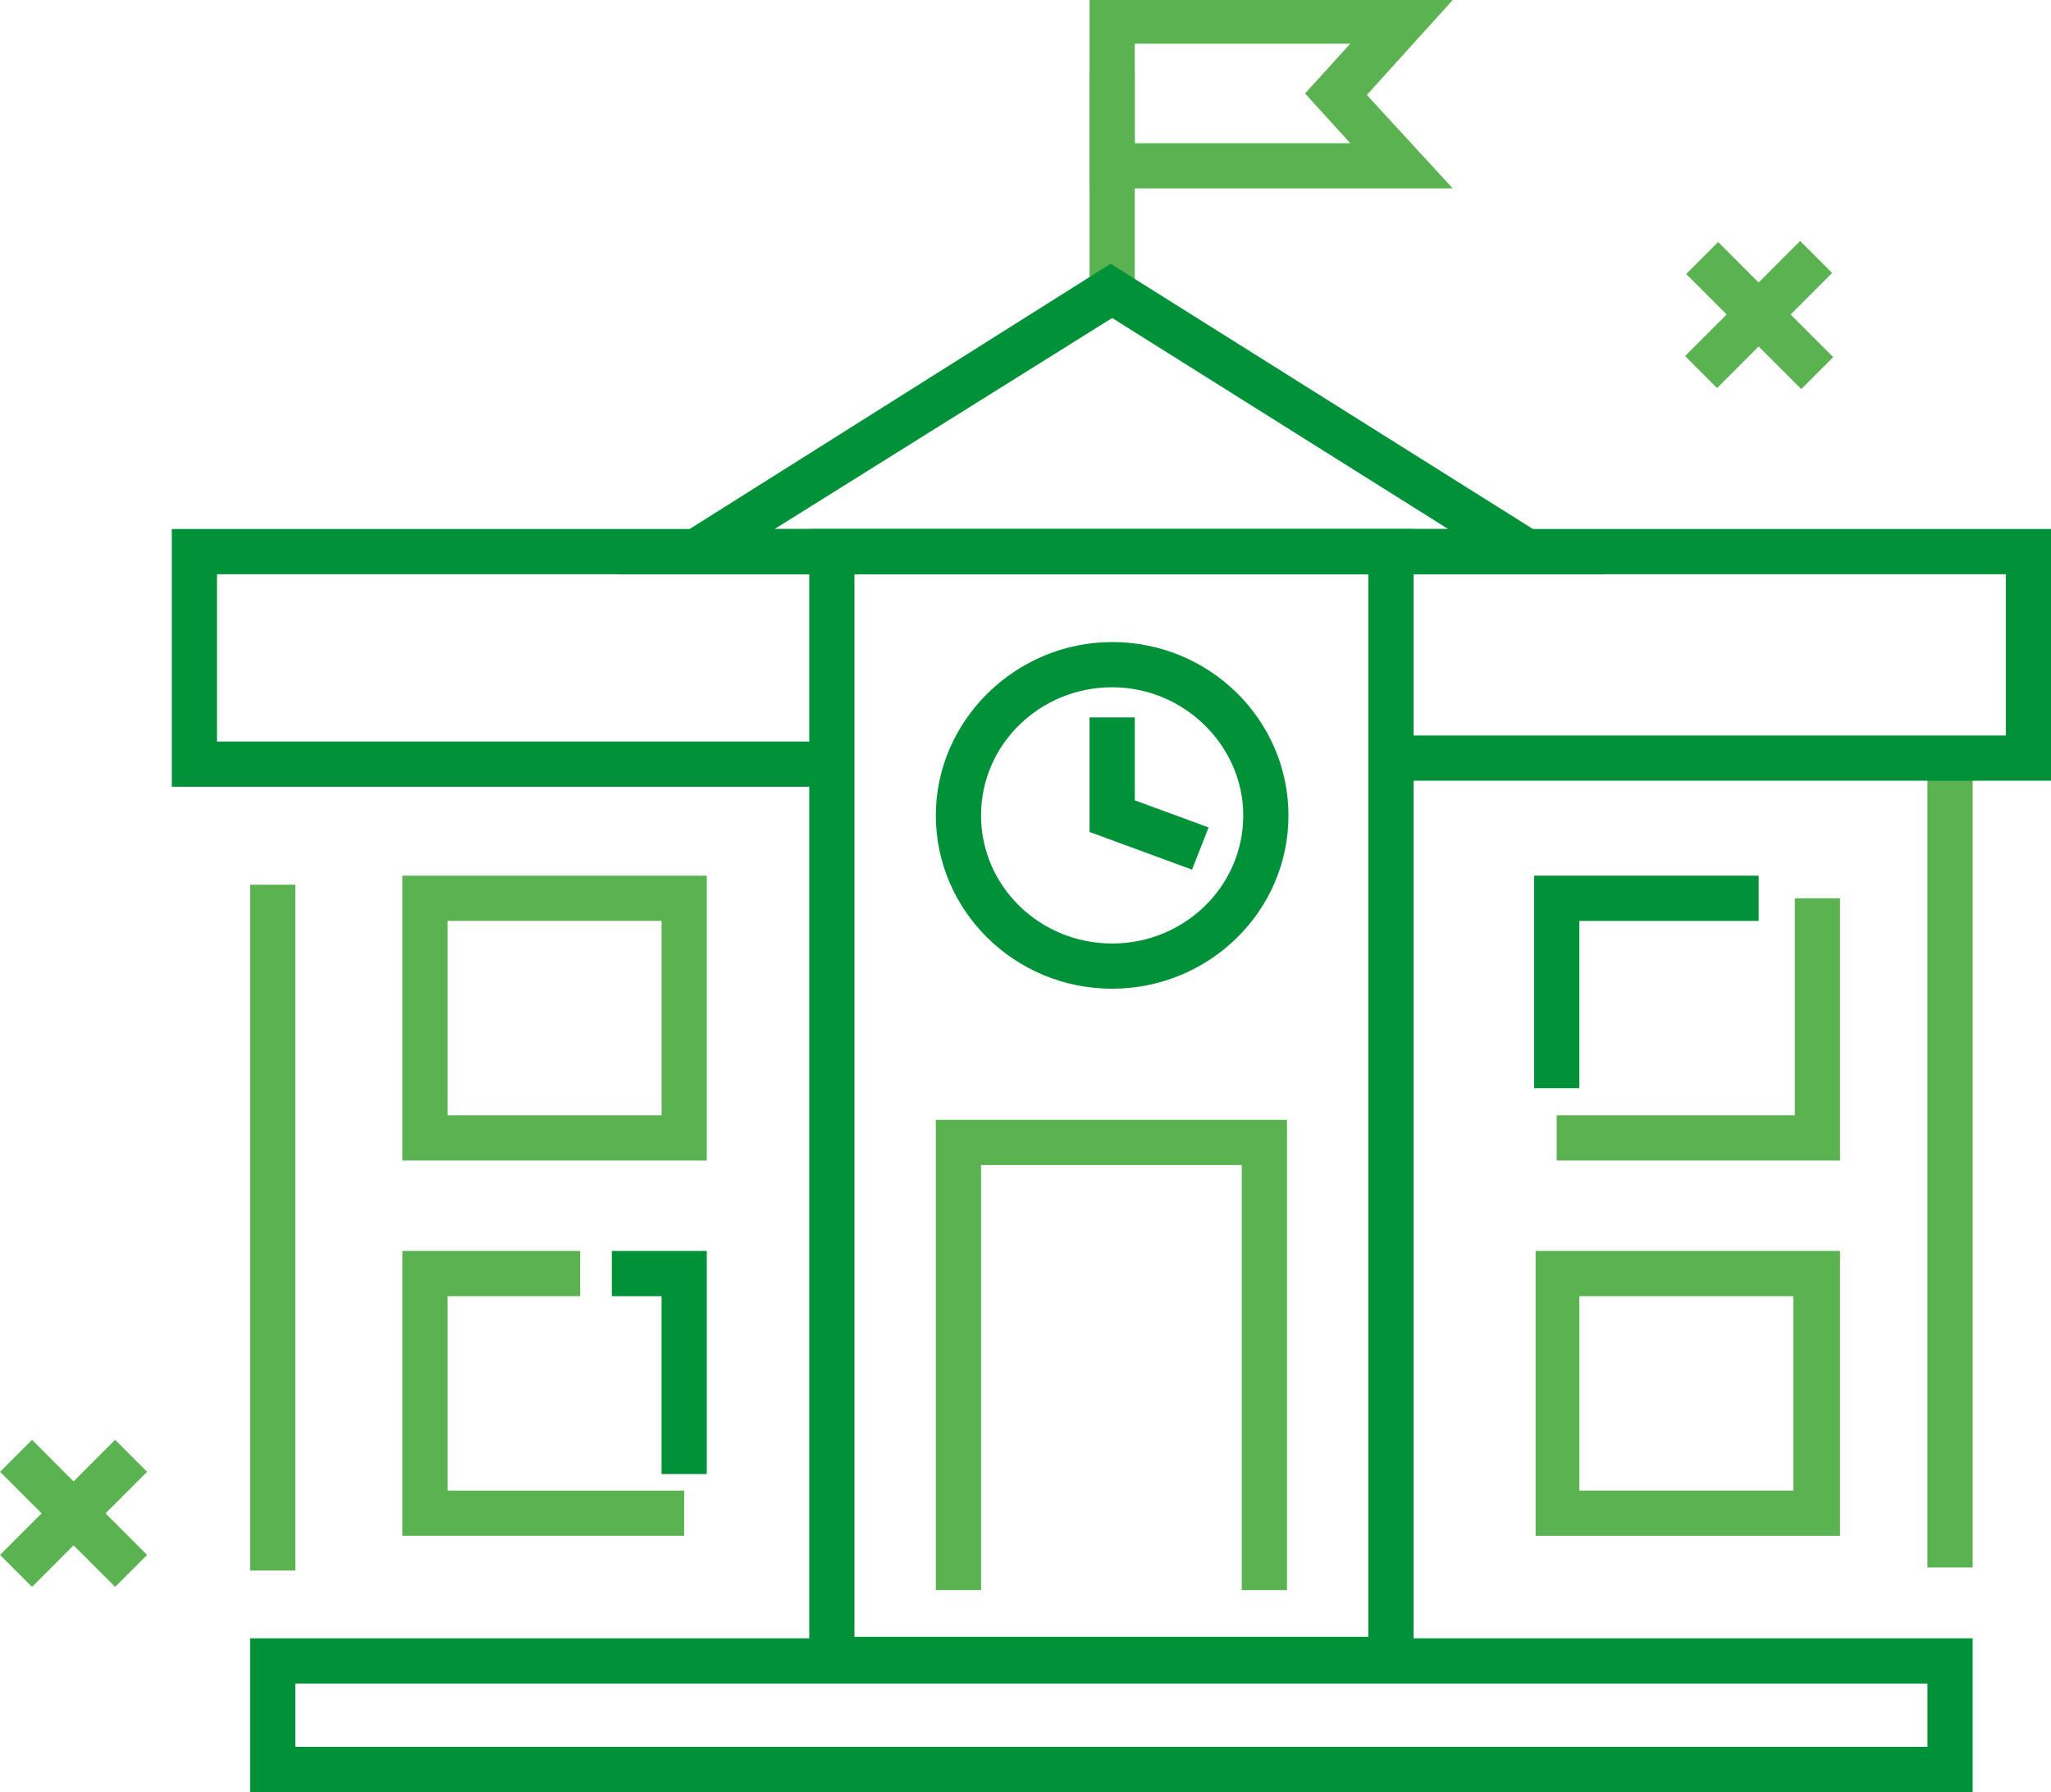 <?xml version="1.0" encoding="utf-8"?>
<!-- Generator: Adobe Illustrator 16.0.0, SVG Export Plug-In . SVG Version: 6.00 Build 0)  -->
<!DOCTYPE svg PUBLIC "-//W3C//DTD SVG 1.1//EN" "http://www.w3.org/Graphics/SVG/1.1/DTD/svg11.dtd">
<svg version="1.1" id="Warstwa_1" xmlns="http://www.w3.org/2000/svg" xmlns:xlink="http://www.w3.org/1999/xlink" x="0px" y="0px"
	 width="136.1px" height="118.9px" viewBox="0 0 136.1 118.9" style="enable-background:new 0 0 136.1 118.9;" xml:space="preserve"
	>
<style type="text/css">
<![CDATA[
	.st0{fill:none;stroke:#009139;stroke-width:3;stroke-miterlimit:10;}
	.st1{fill:none;stroke:#5AB251;stroke-width:3;stroke-miterlimit:10;}
	.st2{fill:#5AB251;}
	.st3{fill:none;}
	.st4{fill:#009139;}
]]>
</style>
<g>
	<rect x="127.9" y="50.3" class="st2" width="3" height="53.7"/>
	<rect x="16.6" y="58.7" class="st2" width="3" height="45.5"/>
	<rect x="72.3" y="4.7" class="st2" width="3" height="14.6"/>
	<g>
		<path class="st4" d="M73.8,65.6c-6.5,0-11.7-5.2-11.7-11.5c0-6.3,5.3-11.5,11.7-11.5c6.5,0,11.7,5.2,11.7,11.5
			C85.5,60.5,80.2,65.6,73.8,65.6z M73.8,45.6c-4.8,0-8.7,3.8-8.7,8.5c0,4.7,3.9,8.5,8.7,8.5c4.8,0,8.7-3.8,8.7-8.5
			C82.5,49.5,78.6,45.6,73.8,45.6z"/>
		<polygon class="st4" points="79.1,57.7 72.3,55.2 72.3,47.6 75.3,47.6 75.3,53.1 80.2,54.9 		"/>
	</g>
	<g>
		
			<rect x="111.4" y="19.4" transform="matrix(0.707 0.707 -0.707 0.707 48.967 -76.417)" class="st2" width="10.8" height="3"/>
		
			<rect x="115.2" y="15.5" transform="matrix(0.707 0.707 -0.707 0.707 48.967 -76.417)" class="st2" width="3" height="10.8"/>
	</g>
	<g>
		<rect x="-0.5" y="98.9" transform="matrix(0.707 0.707 -0.707 0.707 72.401 25.962)" class="st2" width="10.8" height="3"/>
		<rect x="3.4" y="95" transform="matrix(0.707 0.707 -0.707 0.707 72.401 25.962)" class="st2" width="3" height="10.8"/>
	</g>
	<polygon class="st4" points="55.2,52.2 11.4,52.2 11.4,35.1 136.1,35.1 136.1,51.8 92.3,51.8 92.3,48.8 133.1,48.8 133.1,38.1 
		14.4,38.1 14.4,49.2 55.2,49.2 	"/>
	<path class="st4" d="M130.9,118.9H16.6v-10.2h114.3V118.9z M19.6,115.9h108.3v-4.2H19.6V115.9z"/>
	<path class="st4" d="M93.8,111.6H53.7V35.1h40.1V111.6z M56.7,108.6h34.1V38.1H56.7V108.6z"/>
	<path class="st4" d="M106.5,38.1H41l32.7-20.6L106.5,38.1z M51.4,35.1h44.7L73.8,21.1L51.4,35.1z"/>
	<path class="st2" d="M46.9,77H26.7V58.1h20.2V77z M29.7,74h14.2V61.1H29.7V74z"/>
	<polygon class="st4" points="46.9,97.8 43.9,97.8 43.9,86 40.6,86 40.6,83 46.9,83 	"/>
	<polygon class="st2" points="45.4,101.9 26.7,101.9 26.7,83 38.5,83 38.5,86 29.7,86 29.7,98.9 45.4,98.9 	"/>
	<polygon class="st2" points="122.1,77 103.3,77 103.3,74 119.1,74 119.1,59.6 122.1,59.6 	"/>
	<polygon class="st4" points="104.8,72.2 101.8,72.2 101.8,58.1 116.7,58.1 116.7,61.1 104.8,61.1 	"/>
	<path class="st2" d="M122.1,101.9h-20.2V83h20.2V101.9z M104.8,98.9h14.2V86h-14.2V98.9z"/>
	<polygon class="st2" points="85.4,105.5 82.4,105.5 82.4,77.3 65.1,77.3 65.1,105.5 62.1,105.5 62.1,74.3 85.4,74.3 	"/>
	<path class="st2" d="M96.4,12.5H72.3V0h24.1l-5.7,6.3L96.4,12.5z M75.3,9.5h14.3l-3-3.3l3-3.3H75.3V9.5z"/>
</g>
</svg>
